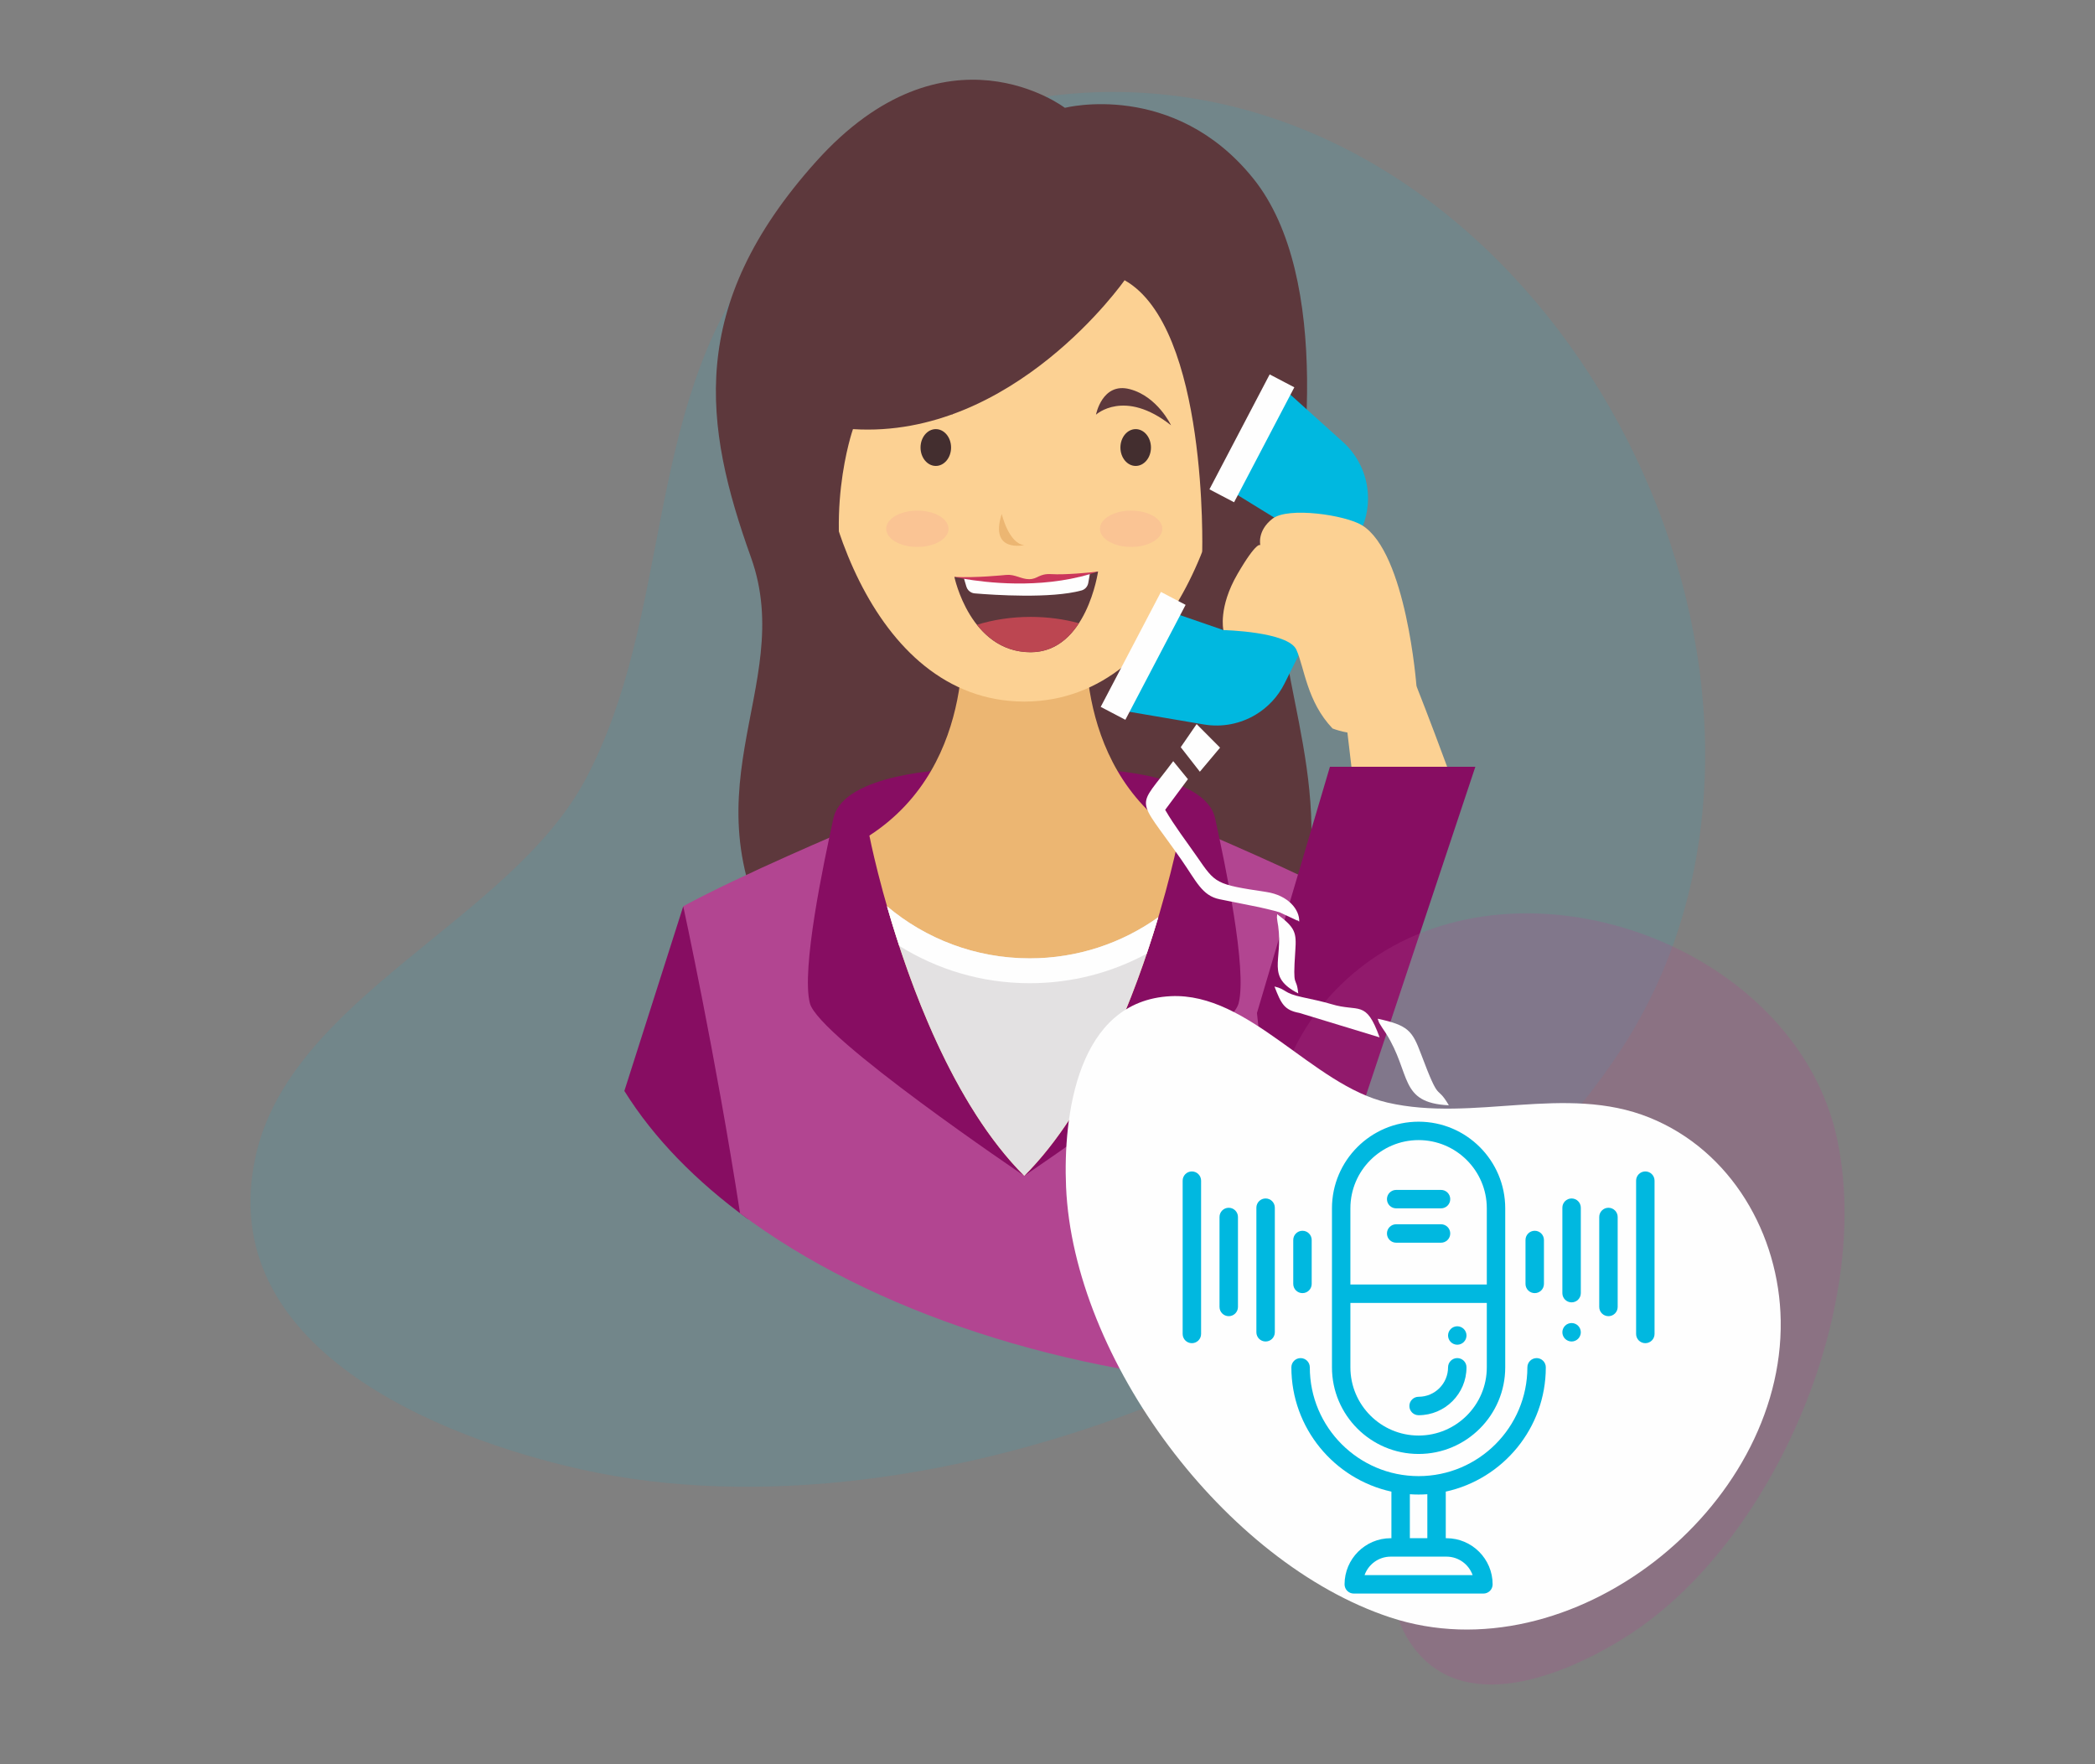 <?xml version="1.0" encoding="UTF-8"?>
<!DOCTYPE svg PUBLIC "-//W3C//DTD SVG 1.1//EN" "http://www.w3.org/Graphics/SVG/1.1/DTD/svg11.dtd">
<!-- Creator: CorelDRAW 2019 (64-Bit) -->
<svg xmlns="http://www.w3.org/2000/svg" xml:space="preserve" width="160.867mm" height="135.467mm" version="1.1" style="shape-rendering:geometricPrecision; text-rendering:geometricPrecision; image-rendering:optimizeQuality; fill-rule:evenodd; clip-rule:evenodd"
viewBox="0 0 16086.66 13546.66"
 xmlns:xlink="http://www.w3.org/1999/xlink">
 <rect x="0" y="0" width="16086.66" height="13546.66" fill="#808080" stroke="none"/>
 <defs>
  <style type="text/css">
   <![CDATA[
    .fil0 {fill:none}
    .fil14 {fill:#FEFEFE}
    .fil17 {fill:#00B8E0}
    .fil9 {fill:#FEFEFE;fill-rule:nonzero}
    .fil6 {fill:#FCD193;fill-rule:nonzero}
    .fil12 {fill:#FAC494;fill-rule:nonzero}
    .fil5 {fill:#ECB672;fill-rule:nonzero}
    .fil8 {fill:#E3E1E2;fill-rule:nonzero}
    .fil7 {fill:#CB365B;fill-rule:nonzero}
    .fil11 {fill:#BC4651;fill-rule:nonzero}
    .fil2 {fill:#5D383C;fill-rule:nonzero}
    .fil10 {fill:#432E2F;fill-rule:nonzero}
    .fil3 {fill:#870D62;fill-rule:nonzero}
    .fil4 {fill:#B24591;fill-rule:nonzero}
    .fil13 {fill:#00B8E0;fill-rule:nonzero}
    .fil1 {fill:#00B8E0;fill-opacity:0.11}
    .fil15 {fill:#B24591;fill-opacity:0.231}
    .fil16 {fill:#FEFEFE}
   ]]>
  </style>
 </defs>
 <g id="Layer_x0020_1">
  <rect class="fil0" x="-0.02" width="16086.67" height="13546.66"/>
  <g id="_2183062351152">
   <path id="Path_52869" class="fil1" d="M4496.52 5983.2c-575.99,1083.18 -2268.66,1673.2 -2534.78,2899.89 -318.29,1467.13 1409.71,2156.86 2506.83,2401.23 2680.83,596.98 6446.09,-893.66 7972.16,-3214.51 1666.17,-2534 -52.9,-6520.54 -2962.19,-7248.87 -1332.38,-333.52 -2821.39,59.28 -3669.61,1186.95 -866.12,1151.26 -647.67,2725.37 -1312.41,3975.31z" data-name="Path 52869"/>
   <path class="fil2" d="M8176.71 827.94c0,0 -915.08,-696.76 -1910.97,413.34 -995.89,1110.14 -862.2,2025.86 -499.29,3038.69 362.92,1012.81 -588.49,1824.4 285.9,3150.67 513.35,778.71 2808.59,563.25 2808.59,563.25l741.09 -652.17c0,0 236.32,304.13 392.61,-318.29 271.41,-1081.11 -284.9,-1972.68 -123.22,-2644.38 161.61,-671.69 361.14,-2252.1 -248.43,-3008.87 -609.61,-756.83 -1446.28,-542.24 -1446.28,-542.24z"/>
   <path class="fil3" d="M5246.44 6958.83l-452.22 1418.06c226.78,364.08 551.64,694.69 949.54,984.28l281.47 -711.4 -778.79 -1690.94z"/>
   <path class="fil4" d="M9181.61 6365.85l-1329.01 346.68 -1328.89 -346.68c0,0 -836.43,352.63 -1277.27,592.98 0,0 249.01,1146.05 436.16,2357.21 1004.73,756.25 2501.89,1243.04 4064.21,1331.09 37.63,-15.48 75.03,-31.44 112.16,-47.84 139.16,-1520.38 599.69,-3640.46 599.69,-3640.46 -440.8,-240.35 -1277.05,-592.98 -1277.05,-592.98z"/>
   <path class="fil3" d="M7300.94 5909.17c0,0 -825.13,25.28 -901.37,373.89 -76.82,351.55 -247.7,1160.01 -180.81,1420.42 66.9,260.38 1646.09,1325.11 1646.09,1325.11l0 -3050.04 -563.91 -69.38z"/>
   <path class="fil3" d="M8428.83 5909.17c0,0 825.11,25.28 901.31,373.89 76.87,351.55 247.75,1160.01 180.85,1420.42 -66.94,260.38 -1646.14,1325.11 -1646.14,1325.11l0 -3050.04 563.98 -69.38z"/>
   <path class="fil5" d="M8348.02 4749.16l-483.17 -549.28 -483.12 549.28c0,0 151.3,1112.06 -706.1,1666.92 0,0 341.37,1764.66 1189.22,2612.51 847.86,-847.85 1189.27,-2612.51 1189.27,-2612.51 -857.44,-554.86 -706.1,-1666.92 -706.1,-1666.92z"/>
   <path class="fil6" d="M9458.31 2998.85c-77.79,-1231.22 -1490.77,-1289.27 -1590.44,-1291.87l0 -0.09 -3.02 0.05 -2.97 -0.05 0 0.09c-99.71,2.6 -1512.65,60.65 -1590.48,1291.87 -45.87,726.16 390.27,2382.72 1590.48,2388.33l0 0.23 2.97 -0.13 3.02 0.13 0 -0.23c1200.22,-5.61 1636.3,-1662.17 1590.44,-2388.33z"/>
   <path class="fil7" d="M7420.51 4504.73l-92.18 -74.96c166.94,8.54 378.85,-13.54 398.23,-15.26 67.13,-6 114.59,32.72 175.24,32.72 68.38,0 75.29,-45.05 173.52,-38.72 98.18,6.3 297.6,-11.47 356.24,-20.2l-229.7 259.02 -781.35 -142.6z"/>
   <path class="fil2" d="M8635.21 2151.66c0,0 -852.31,1221.23 -2085.69,1143.4 0,0 -244.58,697.23 0,1441.78l-497.17 -1513.23 325.15 -1220.36 1862.31 -447.19 864.65 173.38 572.61 615.99 118.38 1723.25 -564.16 168.33c0,0 46.69,-1722.96 -596.08,-2085.35z"/>
   <path class="fil8" d="M7906.79 7358.8c-417.52,0 -799.73,-150.57 -1095.89,-400.01 169.3,589.94 505.58,1521.43 1053.95,2069.8 523.05,-522.99 853.09,-1394.49 1029.43,-1985.82 -278.54,198.76 -619.2,316.03 -987.49,316.03z"/>
   <path class="fil9" d="M6810.9 6958.79c26.83,93.38 58.3,195.98 93.63,303.56 290.73,181.86 634.12,287.33 1002.26,287.33 325.05,0 630.87,-82 898.1,-226.3 33.1,-98.16 63.15,-192.75 89.39,-280.61 -278.54,198.76 -619.2,316.03 -987.49,316.03 -417.52,0 -799.73,-150.57 -1095.89,-400.01z"/>
   <path class="fil10" d="M7302.95 3436.37c0,78.03 -52.51,141.33 -117.28,141.33 -64.73,0 -117.24,-63.3 -117.24,-141.33 0,-78.02 52.51,-141.31 117.24,-141.31 64.77,0 117.28,63.29 117.28,141.31z"/>
   <path class="fil2" d="M6737.44 3265.73c0,0 103.59,-221.25 316.32,-277.4 212.67,-56.13 259.98,195.89 259.98,195.89 0,0 -217.61,-202.12 -576.3,81.51z"/>
   <path class="fil10" d="M8603.25 3436.37c0,78.03 52.5,141.33 117.24,141.33 64.77,0 117.27,-63.3 117.27,-141.33 0,-78.02 -52.5,-141.31 -117.27,-141.31 -64.74,0 -117.24,63.29 -117.24,141.31z"/>
   <path class="fil2" d="M8991.99 3265.73c0,0 -103.65,-221.25 -316.32,-277.4 -212.67,-56.13 -260,195.89 -260,195.89 0,0 217.57,-202.12 576.32,81.51z"/>
   <path class="fil5" d="M7691.96 3946.32c0,0 53.03,227.45 172.75,239.64 0,0 -270.2,60.94 -172.75,-239.64z"/>
   <path class="fil2" d="M8368.22 4408.51l-482.83 141.32 -482.87 -105.47c-47.22,-8.21 -74.19,-14.59 -74.19,-14.59 0,0 120.26,578.28 585.96,578.28 429.32,0 517.27,-619.74 517.27,-619.74 -21.01,7.3 -42.12,13.91 -63.34,20.2z"/>
   <path class="fil11" d="M7914.29 4736.84c-148.81,0 -288.89,22.06 -412.21,60.5 90.31,114.07 222.13,210.71 412.21,210.71 173.89,0 291.75,-101.69 370.49,-222.65 -112.96,-30.87 -238.16,-48.56 -370.49,-48.56z"/>
   <path class="fil12" d="M7043.96 4199.88c-132.2,0 -239.39,-62.53 -239.39,-139.6 0,-77.11 107.19,-139.53 239.39,-139.53 132.26,0 239.46,62.42 239.46,139.53 0,77.07 -107.2,139.6 -239.46,139.6z"/>
   <path class="fil12" d="M8685.41 4199.88c-132.2,0 -239.4,-62.53 -239.4,-139.6 0,-77.11 107.2,-139.53 239.4,-139.53 132.25,0 239.45,62.42 239.45,139.53 0,77.07 -107.2,139.6 -239.45,139.6z"/>
   <path class="fil9" d="M7402.52 4444.36l17.99 60.37c6.23,20.82 21.3,37.38 40.55,45.77 7.1,3.07 14.77,5.05 22.78,5.77 146.84,12.32 585.92,41.84 820.42,-22.42 12.62,-3.45 23.75,-10.17 32.48,-19.15 10.03,-10.31 16.99,-23.65 19.63,-38.43l11.9 -67.76c-389.02,115.32 -801.26,64.4 -965.75,35.85z"/>
   <path class="fil13" d="M9863.56 5248l579.38 -1160.23c55.21,-110.41 72.49,-231.72 55.1,-347.54 -19.66,-130.57 -83.38,-254.15 -186.81,-347.2l-491.51 -442.43 -409.9 793.22 452.73 278.93 -468.57 815.35 -458.97 -158.29 -373.39 766.99 681.78 115.92c141.21,24.02 281.94,-5 398.71,-75.2 92.86,-55.83 170.56,-137.67 221.45,-239.52z"/>
   <path class="fil6" d="M10876.59 5268.63c0,0 -77.31,-1028.42 -419.22,-1236.06 -128.41,-77.99 -566.82,-143.13 -686.78,-49.41 -119.9,93.65 -93.09,202.76 -93.09,202.76 0,0 -25.51,-35.68 -174.88,220.93 -149.31,256.6 -108.64,431.25 -108.64,431.25 0,0 498.32,11.31 560.69,151.37 62.42,140.06 79.9,396.49 277.34,604.2 0,0 520.42,213.11 644.58,-325.04z"/>
   <path class="fil6" d="M10562.43 4977.12l314.21 291.51c0,0 100.61,253.49 235.34,618.93l-734.85 0c-30.55,-255.05 -49.37,-419.14 -49.37,-419.14l234.67 -491.3z"/>
   <polygon class="fil9" points="9938.59,2974.05 9476.04,3856.61 9286.74,3757.39 9749.29,2874.83 "/>
   <polygon class="fil9" points="9103.75,4644.44 8641.19,5527 8451.88,5427.82 8914.45,4545.22 "/>
   <polygon class="fil3" points="9905.26,10164.32 11328.64,5887.57 10212,5887.57 9651.71,7778.26 "/>
   <path class="fil14" d="M9976.02 7076.26c-6.33,-2.46 -10.68,-11.33 -18.56,-9.44l-132.26 -61.67c-47.6,-15.11 -109.63,-27.98 -158.21,-39.61l-301.47 -60.47c-136.02,-26.99 -180.32,-140.37 -294.96,-304.48 -354.77,-507.85 -346.86,-370.91 -61.91,-756.06l112.96 138.4 -174.76 235.47c71.61,123.85 161.66,240.26 243.89,359.11 143.8,207.85 140.46,212.71 531.46,271.33 172.04,25.8 257.76,138.06 253.82,227.42z"/>
   <path id="Path_52869_0" class="fil15" d="M10696.15 10751.97c172.58,564.56 -202.61,1341.28 124.23,1849.23 390.91,607.52 1213.58,254.23 1670.04,-35.93 1115.33,-709.06 1889.3,-2497.47 1618.87,-3806.44 -295.3,-1429.17 -2236.71,-2200.71 -3474.47,-1458.61 -566.85,339.88 -939.85,980.2 -844.76,1652.52 97.02,686.45 706.97,1147.73 906.09,1799.23z" data-name="Path 52869"/>
   <polygon class="fil14" points="9213.13,5925.73 9066.37,5737.35 9188.43,5560.03 9368.39,5740.97 "/>
   <path id="Path_52869_1" class="fil16" d="M10653.34 8466.22c-575.21,-132.82 -1060.27,-846.1 -1663.59,-817.02 -721.58,34.78 -826.96,923.87 -803.91,1464.26 56.4,1320.43 1218.22,2884.92 2487.04,3305.2 1385.34,458.85 3024.23,-836.7 3000.43,-2279.68 -10.92,-660.84 -378.95,-1304.03 -1008.74,-1557.84 -642.99,-259.2 -1347.45,38.39 -2011.23,-114.92z" data-name="Path 52869"/>
   <g>
    <path class="fil17" d="M10892.82 11164.35c366.85,0 665.21,-298.37 665.21,-665.22l0 -1220.98c0,-366.84 -298.36,-665.21 -665.21,-665.21 -366.85,0 -665.21,298.37 -665.21,665.21l0 1220.98c0,366.85 298.36,665.22 665.21,665.22zm0 -2410.05c288.83,0 523.73,234.9 523.73,523.73l0 584.87 -1047.46 0 0 -584.87c0,-288.83 234.9,-523.73 523.73,-523.73zm-523.73 1250.2l1047.46 0 0 494.63c0,288.83 -234.9,523.74 -523.73,523.74 -288.83,0 -523.73,-234.91 -523.73,-523.74l0 -494.63zm0 0z"/>
    <path class="fil17" d="M10720.65 9542.16l344.34 0c39.13,0 70.8,-31.67 70.8,-70.8 0,-39.13 -31.67,-70.81 -70.8,-70.81l-344.34 0c-39.13,0 -70.8,31.68 -70.8,70.81 0,39.13 31.67,70.8 70.8,70.8zm0 0z"/>
    <path class="fil17" d="M10720.65 9278.4l344.34 0c39.13,0 70.8,-31.68 70.8,-70.81 0,-39.13 -31.67,-70.8 -70.8,-70.8l-344.34 0c-39.13,0 -70.8,31.67 -70.8,70.8 0,39.13 31.67,70.81 70.8,70.81zm0 0z"/>
    <path class="fil17" d="M11798.93 10428.33c-39.01,0 -70.8,31.67 -70.8,70.8 0,460.64 -374.67,835.31 -835.31,835.31 -460.64,0 -835.31,-374.67 -835.31,-835.31 0,-39.13 -31.67,-70.8 -70.8,-70.8 -39.13,0 -70.8,31.67 -70.8,70.8 0,467 329.55,858.55 768.18,954.41l0 357.8 -5.51 -0.12c-195.4,0 -354.25,158.97 -354.25,354.25 0,39.13 31.67,70.8 70.8,70.8l995.38 0c39.13,0 70.8,-31.67 70.8,-70.8 0,-195.28 -158.97,-354.25 -354.25,-354.25l-5.63 0 0 -357.8c438.75,-95.87 768.18,-487.29 768.18,-954.41 0,-39.13 -31.67,-70.8 -70.8,-70.8l0.12 0.12zm-491.21 1666.34l-829.8 0c29.22,-82.66 108.1,-141.97 200.66,-141.97l428.48 0c92.44,0 171.44,59.31 200.66,141.97zm-347.77 -283.45l-134.26 0 0 -337.62c22.25,1.47 44.51,2.32 67.13,2.32 22.62,0 44.88,-0.85 67.13,-2.32l0 337.62zm0 0z"/>
    <path class="fil17" d="M9434.98 9273.87c-39.13,0 -70.81,31.67 -70.81,70.8l0 690.77c0,39.01 31.68,70.8 70.81,70.8 39.13,0 70.8,-31.67 70.8,-70.8l0 -690.77c0,-39.13 -31.67,-70.8 -70.8,-70.8zm0 0z"/>
    <path class="fil17" d="M10001.14 9929.3c39.13,0 70.8,-31.67 70.8,-70.8l0 -337.13c0,-39.13 -31.67,-70.8 -70.8,-70.8 -39.13,0 -70.8,31.67 -70.8,70.8l0 337.13c0,39.13 31.67,70.8 70.8,70.8zm0 0z"/>
    <path class="fil17" d="M9151.89 8994.95c-39.13,0 -70.8,31.67 -70.8,70.8l0 1177.08c0,39.13 31.67,70.8 70.8,70.8 39.13,0 70.8,-31.67 70.8,-70.8l0 -1177.08c0,-39.13 -31.67,-70.8 -70.8,-70.8zm0 0z"/>
    <path class="fil17" d="M9718.06 9202.46c-39.13,0 -70.8,31.67 -70.8,70.8l0 956.61c0,39.13 31.67,70.8 70.8,70.8 39.13,0 70.8,-31.67 70.8,-70.8l0 -956.61c0,-39.13 -31.67,-70.8 -70.8,-70.8zm0 0z"/>
    <path class="fil17" d="M12350.66 9273.87c-39.13,0 -70.8,31.67 -70.8,70.8l0 690.77c0,39.01 31.67,70.8 70.8,70.8 39.13,0 70.81,-31.67 70.81,-70.8l0 -690.77c0,-39.13 -31.68,-70.8 -70.81,-70.8zm0 0z"/>
    <path class="fil17" d="M11784.5 9929.3c39.13,0 70.8,-31.67 70.8,-70.8l0 -337.13c0,-39.13 -31.67,-70.8 -70.8,-70.8 -39.13,0 -70.8,31.67 -70.8,70.8l0 337.13c0,39.13 31.67,70.8 70.8,70.8zm0 0z"/>
    <path class="fil17" d="M12633.75 8994.95c-39.13,0 -70.8,31.67 -70.8,70.8l0 1177.08c0,39.13 31.67,70.8 70.8,70.8 39.13,0 70.8,-31.67 70.8,-70.8l0 -1177.08c0,-39.13 -31.67,-70.8 -70.8,-70.8zm0 0z"/>
    <path class="fil17" d="M12067.58 10159.07c-18.58,0 -36.93,7.46 -50.01,20.66 -13.21,13.21 -20.79,31.43 -20.79,50.14 0,18.59 7.58,36.93 20.79,50.01 13.21,13.21 31.43,20.79 50.01,20.79 18.59,0 36.93,-7.58 50.02,-20.79 13.2,-13.2 20.78,-31.42 20.78,-50.01 0,-18.71 -7.58,-36.81 -20.78,-50.14 -13.21,-13.2 -31.43,-20.66 -50.02,-20.66zm0 0z"/>
    <path class="fil17" d="M12067.58 9202.46c-39.13,0 -70.8,31.67 -70.8,70.8l0 656.16c0,39.13 31.67,70.8 70.8,70.8 39.13,0 70.8,-31.67 70.8,-70.8l0 -656.16c0,-39.13 -31.67,-70.8 -70.8,-70.8zm0 0z"/>
    <path class="fil17" d="M10892.82 10866.84c202.74,0 367.82,-164.96 367.82,-367.83 0,-39.13 -31.67,-70.8 -70.8,-70.8 -39.13,0 -70.8,31.67 -70.8,70.8 0,124.73 -101.49,226.22 -226.22,226.22 -39.13,0 -70.8,31.68 -70.8,70.81 0,39.13 31.67,70.8 70.8,70.8zm0 0z"/>
    <path class="fil17" d="M11189.84 10325.49c18.59,0 36.93,-7.58 50.02,-20.78 13.2,-13.21 20.78,-31.43 20.78,-50.02 0,-18.58 -7.58,-36.93 -20.78,-50.01 -13.21,-13.21 -31.43,-20.79 -50.02,-20.79 -18.58,0 -36.8,7.58 -50.01,20.79 -13.21,13.21 -20.79,31.43 -20.79,50.01 0,18.59 7.58,36.93 20.79,50.02 13.21,13.2 31.43,20.78 50.01,20.78zm0 0z"/>
   </g>
   <path class="fil14" d="M10593.26 7965.42l-615.98 -187.61c-114.73,-21.25 -139.34,-68.3 -191.04,-202.79 93.01,21.22 64.6,50.11 213.51,81.91 68.76,14.68 161.45,34.46 221.85,52.96 214.34,65.67 265.72,-39.04 371.66,255.53z"/>
   <path class="fil14" d="M9968.86 7628.06c-251.82,-129.71 -116.81,-248.22 -154.03,-515.99l-6.03 -36.61c-4.49,-41.69 -5.08,-20.37 -2.11,-56.03 140.53,104.57 149.13,141.21 139.41,282.08 -21.42,310.07 7.36,179.56 22.76,326.55z"/>
   <path class="fil14" d="M11125.24 8487.05c-386.59,-18.49 -285.92,-242.35 -484,-554.13l-28.25 -42.1c-29.2,-49.29 -17.85,-22.45 -34.37,-68.47 233.97,50.34 265.43,91.02 333.21,271.66 149.14,397.61 110.94,219.04 213.41,393.04z"/>
  </g>
 </g>
</svg>
